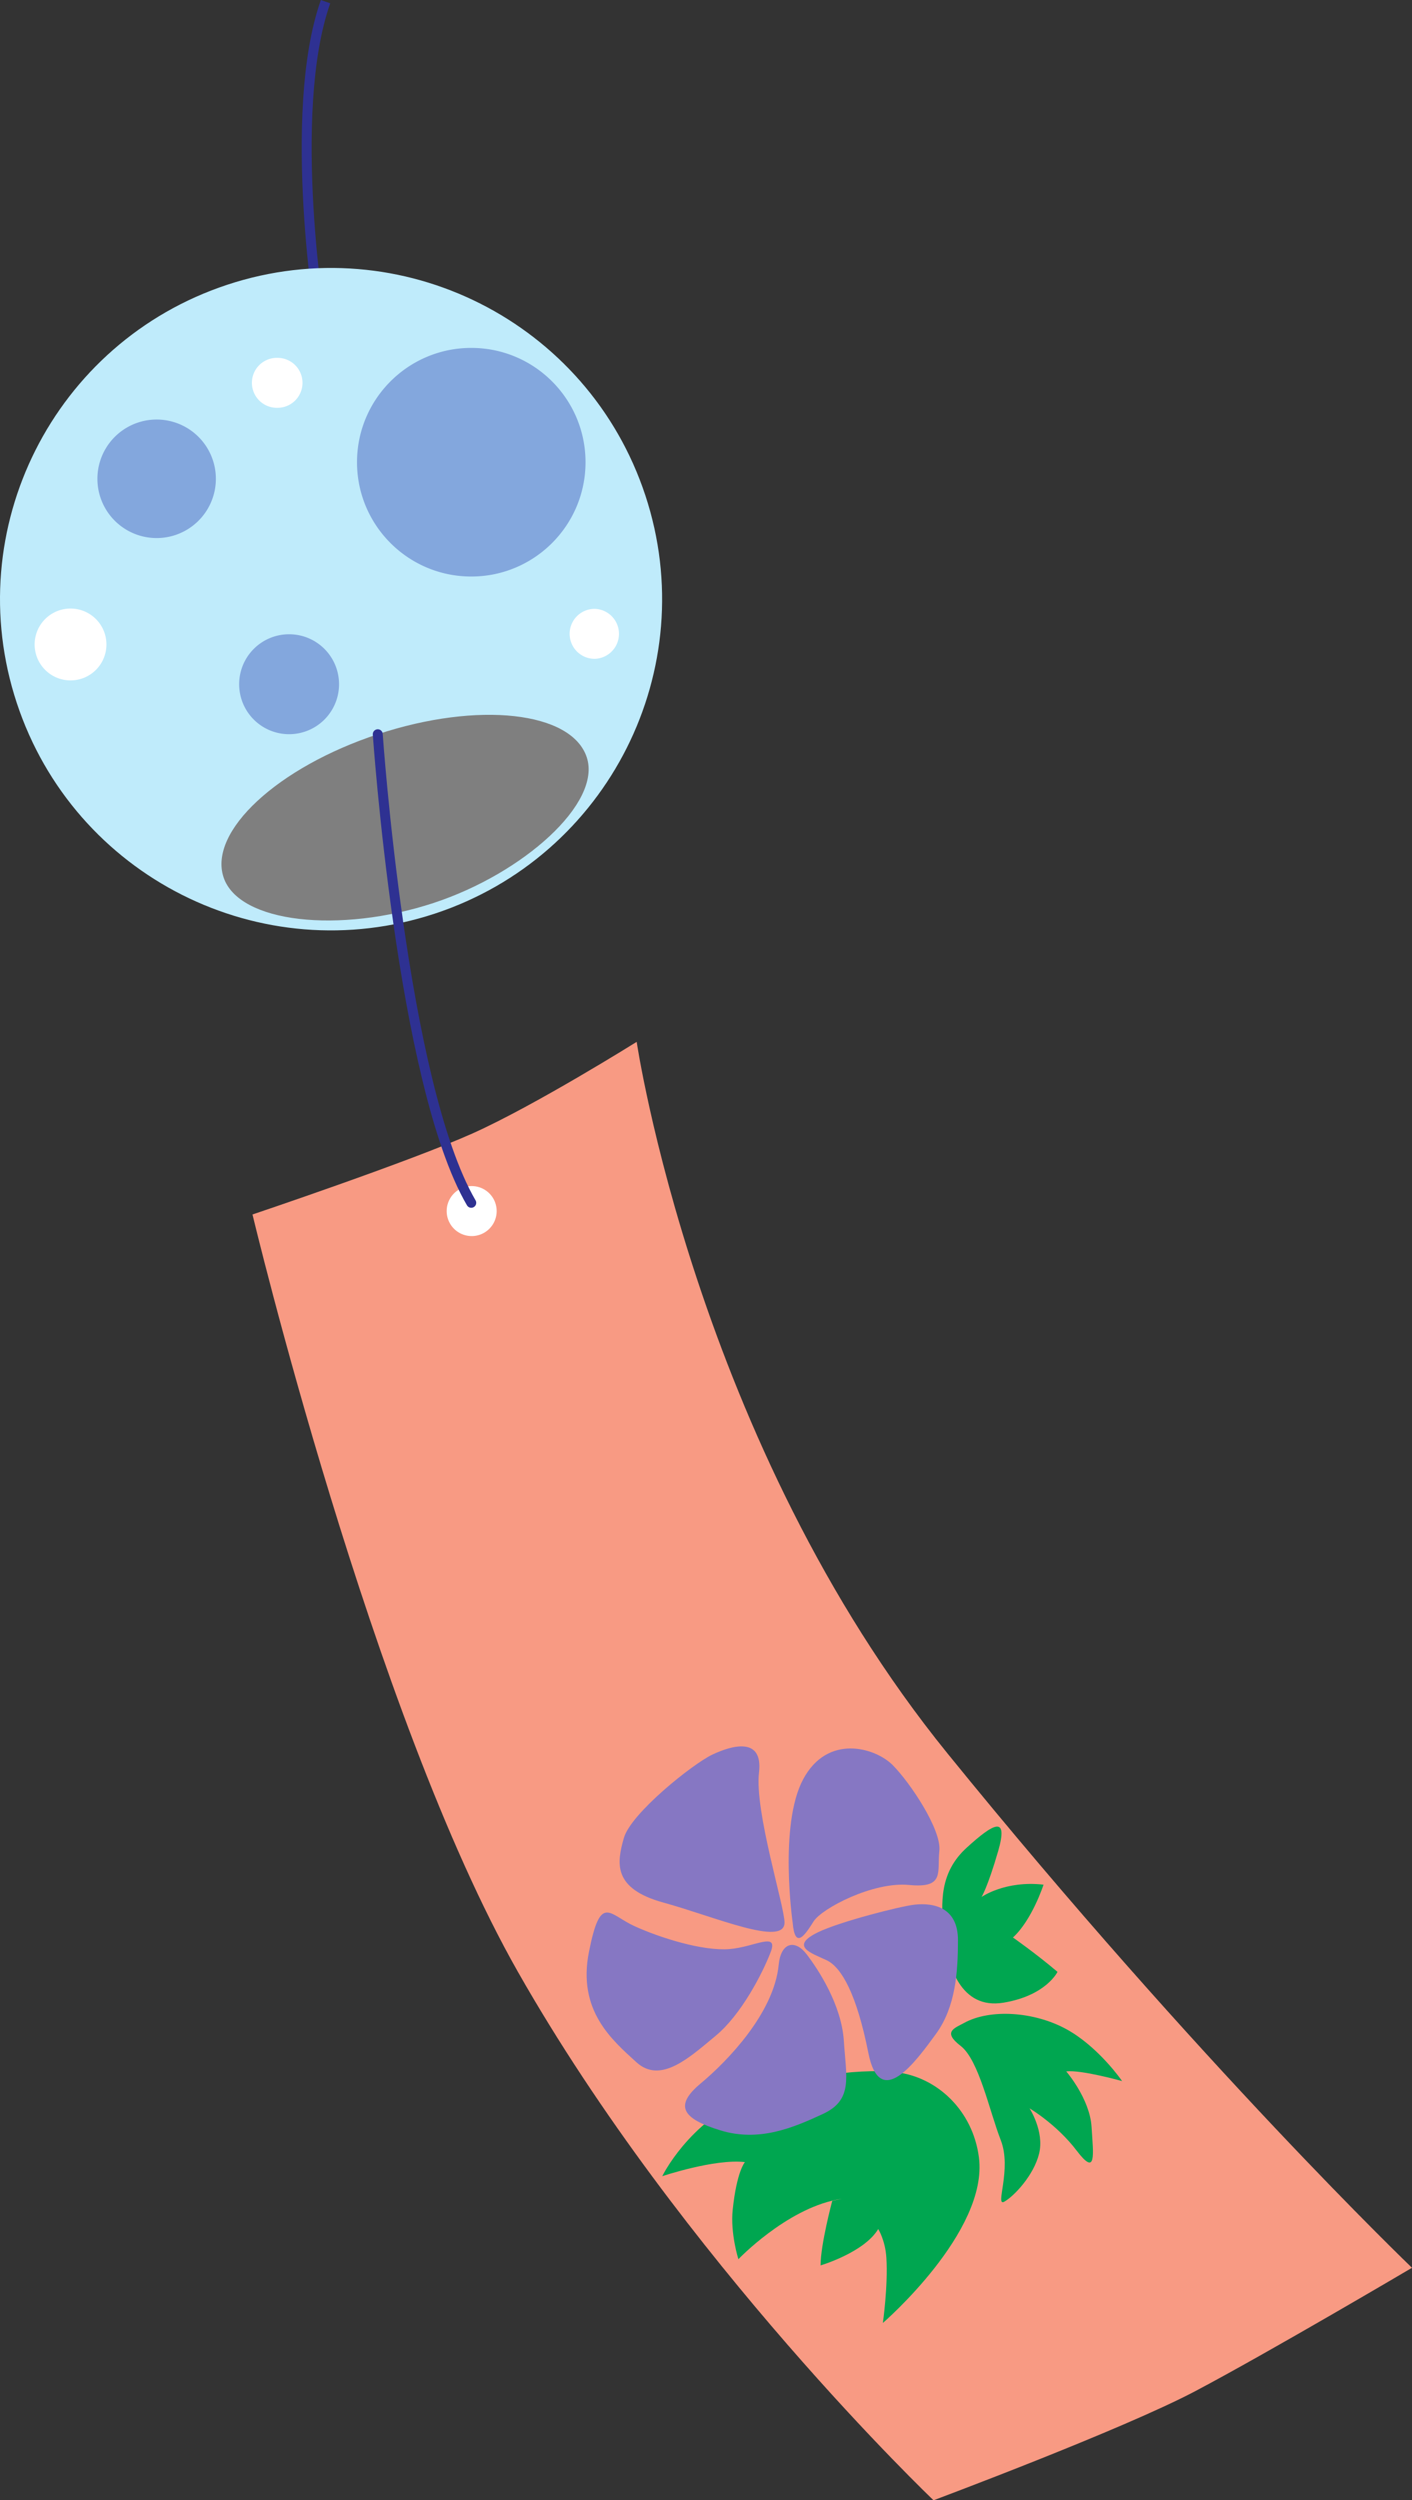 <svg xmlns="http://www.w3.org/2000/svg" width="167.015" height="295.582"><rect width="100%" height="100%" fill="#333333" stroke="none"/><path fill="none" stroke="#2e3192" stroke-width="1.175" d="M38.507.196c-4.703 13.316-.508 38.511-.54 38.289"/><path fill="#bfebfb" d="M51.425 108.012c20.535-6.777 31.687-28.914 24.91-49.445C69.562 38.036 47.42 26.883 26.89 33.66 6.358 40.434-4.794 62.57 1.983 83.1c6.774 20.532 28.91 31.685 49.442 24.911"/><path fill="#7f7f7f" d="M51.304 106.743c10.586-3.489 19.89-11.79 18.101-17.211-1.789-5.426-12.86-6.649-24.722-2.73-11.864 3.913-20.028 11.484-18.243 16.905 1.793 5.426 13.762 6.692 24.864 3.036"/><path fill="#83a7dd" d="M55.741 68.157c7.465 0 13.516-6.051 13.516-13.512 0-7.465-6.051-13.516-13.516-13.516-7.46 0-13.512 6.051-13.512 13.516 0 7.46 6.051 13.512 13.512 13.512M18.53 63.61a7.006 7.006 0 1 0-.004-14.012 7.006 7.006 0 0 0 .004 14.012m15.668 23.187a5.907 5.907 0 0 0 5.906-5.906 5.908 5.908 0 1 0-5.906 5.906"/><path fill="#fff" d="M8.343 80.438a4.246 4.246 0 0 0 4.246-4.25 4.245 4.245 0 1 0-8.492 0 4.249 4.249 0 0 0 4.246 4.25m61.992-2.551a2.956 2.956 0 0 0 0-5.91 2.957 2.957 0 0 0-2.957 2.957 2.957 2.957 0 0 0 2.957 2.953M32.827 48.211a2.953 2.953 0 0 0 0-5.906 2.954 2.954 0 1 0 0 5.906"/><path fill="#f89a83" d="M29.866 143.575s18.59-6.25 26.024-9.579c7.437-3.332 19.418-10.828 19.418-10.828s7.023 47.477 36.765 84.125c29.742 36.649 54.942 60.805 54.942 60.805s-16.938 9.992-25.614 14.574c-8.675 4.582-30.98 12.91-30.98 12.91s-29.746-28.32-49.16-62.468c-17.274-30.387-31.395-89.54-31.395-89.54"/><path fill="#00a650" d="M111.66 228.637c-.411-3.726-.516-7.289 2.683-10.203 3.203-2.918 4.957-3.856 3.719.414-1.239 4.27-1.961 5.414-1.961 5.414s2.789-1.976 7.332-1.457c0 0-1.344 4.164-3.618 6.246 0 0 2.688 1.875 5.27 4.063 0 0-1.344 2.812-6.402 3.644-5.063.832-6.61-4.375-7.024-8.12m2.375 10.515c3.067-1.688 8.262-1.356 12.082.726 3.82 2.082 6.61 6.145 6.61 6.145s-4.852-1.356-6.61-1.145c0 0 2.79 3.227 2.996 6.559.207 3.332.617 5.933-1.758 2.812-2.375-3.125-5.574-5-5.574-5s1.754 2.707 1.137 5.313c-.621 2.601-2.996 5.098-4.133 5.723s.93-3.852-.414-7.286c-1.34-3.437-2.582-9.476-4.75-11.14-2.168-1.668-.723-2.082.414-2.707m-25.508 8.675c-7.172 3.145-10.191 9.442-10.191 9.442s6.2-2.086 9.777-1.668c0 0-.965 1.07-1.445 5.621-.297 2.805.672 5.86.672 5.86s5.594-5.86 11.652-7.04c1.512-.293-.55.141-.55.141s-1.38 5.137-1.38 7.633c0 0 5.165-1.528 6.817-4.301 0 0 .836 1.316.965 3.398.207 3.332-.414 7.707-.414 7.707s12.496-10.792 11.36-19.574c-.716-5.55-4.958-9.511-9.774-10.066-4.82-.555-12.739.765-17.489 2.848"/><path fill="#8677c3" d="M93.757 227.282s-1.653-11.52 1.242-16.934c2.89-5.414 8.535-3.75 10.602-1.668 2.066 2.082 5.78 7.637 5.507 10.133-.277 2.5.688 4.445-3.578 4.027-4.27-.414-10.328 2.778-11.293 4.305-.965 1.523-2.203 3.469-2.48.137"/><path fill="#8677c3" d="M96.776 228.422c2.61-1.261 9.735-3.066 11.375-3.25 2.48-.277 5.16.446 5.16 4.192 0 3.75-.277 7.914-2.617 11.105-2.34 3.195-6.61 9.164-7.984 2.223-1.379-6.942-3.168-10.133-4.957-10.965-1.793-.836-4.418-1.64-.977-3.305m-3.98-1.14c0-1.934-3.559-13.157-3.02-17.735.5-4.25-3.18-3.226-5.52-2.117-2.339 1.113-9.636 6.941-10.464 9.856-.828 2.918-1.375 5.972 4.68 7.636 6.062 1.664 14.324 5.278 14.324 2.36m-6.52 3.14c2.953-.234 5.84-2.125 4.875.375-.964 2.5-3.472 7.375-6.5 9.875-3.027 2.5-6.484 5.762-9.375 3.125-2.89-2.636-6.992-6.101-5.613-13.043 1.375-6.941 2.34-4.441 5.367-3.054 3.032 1.386 8.074 2.972 11.246 2.722"/><path fill="#8677c3" d="M92.104 232.282c.258-2.66 1.93-3.055 3.305-1.25 1.38 1.804 4.133 5.968 4.406 10.273.278 4.3 1.102 6.938-2.476 8.606-3.582 1.664-7.574 3.332-12.117 1.945-4.547-1.39-5.508-2.918-2.34-5.555 3.164-2.637 8.672-8.328 9.222-14.02"/><path fill="#fff" d="M55.792 146.13a2.956 2.956 0 1 0-2.957-2.957 2.957 2.957 0 0 0 2.957 2.956"/><path fill="none" stroke="#2e3192" stroke-linecap="round" stroke-width="1.175" d="M44.683 86.801s2.832 41.293 11.058 55.395"/></svg>
